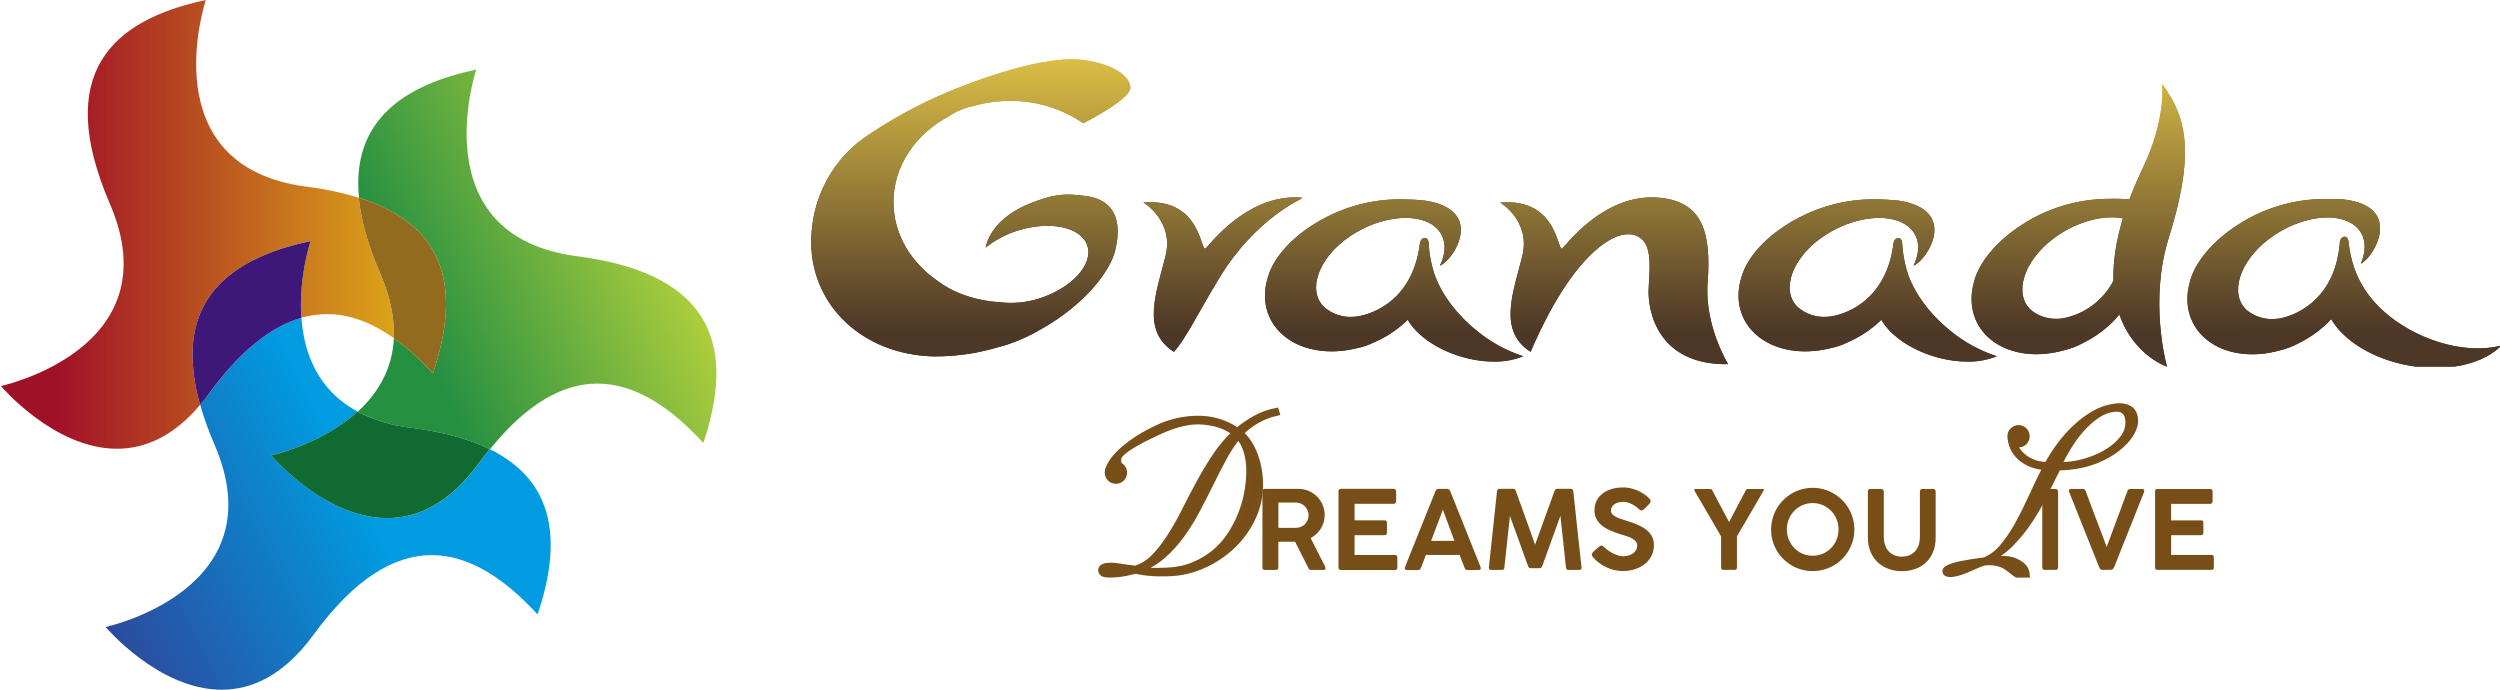 <svg width="1054" height="291" viewBox="0 0 1054 291" fill="none" xmlns="http://www.w3.org/2000/svg">
<g clip-path="url(#clip0_5365_8439)">
<path d="M87.975 166.061C86.781 167.682 85.585 169.21 84.384 170.645C86.041 176.393 88.073 182.026 90.465 187.509C116.897 248.791 44.541 264.344 44.541 264.344C44.541 264.344 66.833 290.787 93.465 290.787C106.016 290.787 119.517 284.922 132.128 267.677C149.62 243.727 166.281 234.038 181.993 234.038C197.884 234.038 212.805 243.957 226.646 259.06C236.647 229.355 234.817 203.282 206.485 189.361C204.965 191.242 203.484 193.224 201.904 195.316C189.313 212.56 175.812 218.425 163.271 218.435C136.639 218.435 114.367 191.993 114.367 191.993C114.367 191.993 135.559 187.439 150.81 173.537C133.699 164.389 128.118 148.516 127.078 133.974C114.597 137.537 101.556 147.525 88.015 166.061" fill="url(#paint0_linear_5365_8439)"/>
<path d="M151.26 83.361C177.982 91.788 188.023 107.992 188.033 128.099C188.033 137.206 185.983 147.115 182.503 157.444C177.553 151.918 172.039 146.927 166.051 142.551C165.421 156.032 158.971 166.121 150.82 173.577C157.927 177.214 165.637 179.524 173.572 180.393C187.193 182.155 198.054 185.237 206.575 189.401C222.406 169.794 237.527 161.727 251.868 161.727C267.76 161.727 282.681 171.646 296.522 186.748C309.523 148.146 302.523 115.688 243.388 108.042C177.242 99.514 200.804 29.305 200.804 29.305C169.802 35.92 148.19 51.103 151.35 83.351" fill="url(#paint1_linear_5365_8439)"/>
<path d="M150.77 173.537C135.519 187.439 114.327 191.993 114.327 191.993C114.327 191.993 136.599 218.415 163.231 218.435C175.762 218.435 189.233 212.56 201.864 195.316C203.404 193.224 204.925 191.242 206.445 189.361C197.964 185.197 187.103 182.114 173.442 180.353C165.507 179.482 157.798 177.173 150.69 173.537" fill="#0F6B31"/>
<path d="M46.321 85.903C72.753 147.185 0.387 162.748 0.387 162.748C0.387 162.748 22.679 189.19 49.321 189.19C60.682 189.19 72.833 184.376 84.384 170.665C82.353 163.84 81.269 156.767 81.164 149.647C81.164 121.473 101.896 107.801 130.928 101.606C128.275 110.332 126.904 119.398 126.858 128.519C126.858 130.3 126.908 132.122 127.038 133.964C130.551 132.944 134.191 132.425 137.849 132.422C147.61 132.422 157.001 136.165 166.001 142.541C166.001 141.84 166.051 141.12 166.051 140.389C166.051 132.993 164.341 124.616 160.251 115.158C155.03 103.037 152.15 92.508 151.25 83.351C144.105 81.172 136.783 79.625 129.368 78.727C63.223 70.21 86.775 0 86.775 0C46.931 8.487 22.679 31.086 46.311 85.893" fill="url(#paint2_linear_5365_8439)"/>
<path d="M130.928 101.616C101.926 107.801 81.144 121.483 81.164 149.657C81.275 156.777 82.358 163.849 84.384 170.675C85.584 169.244 86.784 167.722 87.975 166.091C101.516 147.555 114.557 137.567 127.038 134.004C126.908 132.162 126.848 130.341 126.858 128.559C126.904 119.438 128.275 110.372 130.928 101.646" fill="#3E1878"/>
<path d="M151.26 83.361C152.15 92.518 155.03 103.047 160.261 115.158C164.351 124.626 166.071 133.003 166.061 140.399C166.061 141.13 166.061 141.84 166.011 142.561C172.019 146.928 177.55 151.916 182.513 157.443C185.993 147.105 188.043 137.206 188.043 128.099C188.043 107.992 177.992 91.788 151.27 83.361" fill="#936B1E"/>
<path d="M981.904 83.88C983.934 83.88 985.895 83.95 987.755 84.05C1013.85 86.832 1000.72 108.851 995.305 111.153C997.955 105.068 997.445 99.243 993.215 95.49C985.674 88.815 969.343 91.136 956.672 100.685C944.001 110.233 939.791 124.154 947.291 130.819C949.067 132.249 951.115 133.303 953.311 133.915C955.506 134.528 957.804 134.687 960.062 134.383L960.922 134.263C965.392 133.622 984.474 128.108 986.475 102.136C986.705 99.383 989.964 98.722 990.145 102.035C990.543 105.783 991.355 109.476 992.564 113.045C993.65 116.184 995.122 119.176 996.945 121.952C1001.78 129.479 1010.11 136.594 1020.78 141.408C1032.63 146.743 1044.73 148.075 1053.97 145.803V146.293C1049.53 150.486 1042.79 153.379 1034.85 154.55H1018.38C1017.33 154.41 1016.33 154.25 1015.33 154.06C1000.21 151.267 988.064 143.56 982.844 134.553C981.974 135.504 981.064 136.415 980.063 137.306C976.804 140.264 973.14 142.745 969.183 144.672C966.723 146.021 964.093 147.031 961.362 147.674C950.351 150.827 938.87 149.645 931.02 143.73C923.169 137.815 920.599 128.508 923.169 119.14C925.189 110.803 932.659 101.645 944.07 94.398C954.267 87.94 966.003 84.323 978.063 83.92L977.903 83.97C979.237 83.91 980.571 83.88 981.904 83.88ZM911.588 35.449C922.779 50.282 924.859 66.575 914.309 100.394C906.158 126.485 913.067 152.627 913.588 154.51H913.328C909.158 152.908 898.447 146.863 893.517 132.571L891.856 134.503C890.976 135.454 890.056 136.375 889.056 137.266C885.8 140.229 882.135 142.71 878.175 144.632C875.719 145.981 873.091 146.991 870.364 147.634C859.343 150.786 847.862 149.605 840.012 143.69C832.161 137.775 829.601 128.467 832.161 119.1C834.191 110.763 841.652 101.604 853.073 94.358C863.217 87.928 874.886 84.311 886.886 83.88C890.165 83.74 893.45 83.766 896.727 83.96L897.727 84.09C899.297 79.956 901.127 75.613 903.348 71.009L903.337 71.019C913.33 50.248 911.597 35.53 911.588 35.449ZM696.41 83.209C697.35 83.209 698.271 83.249 699.271 83.329C717.522 84.871 721.592 97.522 719.932 119.189C718.582 137.415 728.583 153.529 728.583 153.529C699.251 154.02 694.62 131.61 695.05 121.842C695.38 114.245 696.75 104.327 691.81 100.514C685.429 95.57 674.607 101.115 663.807 115.177C653.011 129.231 645.344 148.325 645.336 148.345C631.215 139.447 638.155 122.843 641.806 107.92C645.456 92.998 632.454 85.401 632.454 85.401C644.765 84.361 650.756 89.685 653.977 95.06C657.196 100.433 657.597 105.807 658.736 104.708H658.707C660.887 102.596 675.408 83.209 696.41 83.209ZM590.961 84.03C594.245 84.043 597.526 84.223 600.792 84.57C626.724 88.574 612.583 110.002 607.072 112.004C609.993 106.049 609.712 100.203 605.712 96.25C598.531 89.234 582.08 90.796 568.969 99.733C555.858 108.671 551.008 122.383 558.188 129.389C559.894 130.903 561.89 132.053 564.055 132.769C566.22 133.484 568.508 133.751 570.779 133.552L571.64 133.472C576.101 133.041 595.441 128.427 598.642 102.586C598.992 99.844 602.312 99.343 602.312 102.656C602.528 106.435 603.165 110.178 604.212 113.815C606.612 122.283 613.063 131.69 622.523 139.377C628.347 144.196 635.034 147.865 642.226 150.187C638.339 151.747 634.181 152.519 629.994 152.458H629.645C625.936 152.428 622.243 151.96 618.644 151.066C607.053 148.264 597.511 141.829 593.511 134.823C592.601 135.724 591.601 136.605 590.601 137.445C587.204 140.254 583.426 142.566 579.38 144.312C576.862 145.539 574.192 146.424 571.439 146.943C560.299 149.586 548.838 147.864 541.297 141.579C533.756 135.294 531.616 125.875 534.616 116.647C536.996 108.421 544.887 99.613 556.618 92.928H556.688C567.119 86.966 578.95 83.894 590.961 84.03ZM790.618 84.03C793.902 84.044 797.183 84.224 800.448 84.57C826.38 88.574 812.239 110.002 806.719 112.004C809.649 106.049 809.42 100.203 805.359 96.25C798.179 89.234 781.717 90.796 768.616 99.733C755.515 108.671 750.664 122.383 757.835 129.389C759.541 130.902 761.538 132.051 763.702 132.767C765.867 133.482 768.155 133.749 770.426 133.552L771.286 133.472C775.757 133.041 795.098 128.428 798.288 102.586C798.648 99.844 801.959 99.343 801.959 102.656C802.175 106.435 802.813 110.178 803.859 113.815C806.26 122.283 812.71 131.691 822.171 139.377C827.998 144.196 834.687 147.865 841.882 150.187C837.995 151.746 833.838 152.518 829.651 152.458H829.291C825.582 152.427 821.89 151.959 818.29 151.066C806.709 148.264 797.168 141.829 793.168 134.823C792.248 135.724 791.248 136.605 790.248 137.445C786.855 140.254 783.08 142.566 779.037 144.312C776.516 145.539 773.841 146.424 771.086 146.943C759.955 149.586 748.494 147.864 740.953 141.579C733.413 135.294 731.262 125.875 734.263 116.647C736.633 108.421 744.524 99.613 756.265 92.928H756.345C766.776 86.966 778.607 83.894 790.618 84.03ZM451.669 25C461.04 25 476.052 28.843 476.602 37.15C476.261 41.014 464.23 48.2 456.659 51.953C447.584 45.746 436.829 42.463 425.837 42.545C420.678 42.541 415.544 43.245 410.576 44.637C406.723 45.408 403.061 46.94 399.805 49.141C385.934 56.647 376.693 69.978 376.693 85.171C376.693 98.722 384.053 110.783 395.494 118.569C401.185 122.903 408.676 125.885 418.057 127.116H418.406L418.757 127.167L419.446 127.227C420.193 127.313 420.953 127.383 421.727 127.437C427.234 128.076 432.814 127.537 438.098 125.855C451.839 121.482 460.95 111.524 458.439 103.627C455.929 95.73 442.749 92.877 429.008 97.251C424.108 98.756 419.539 101.182 415.546 104.397C416.026 101.795 418.887 91.737 434.748 85.592C442.819 82.459 448.049 81.008 458.87 82.819C466.641 84.121 474.061 89.535 470.15 105.668C468.02 114.515 456.999 128.528 439.508 138.446C434.773 141.287 429.743 143.603 424.507 145.353C423.157 145.753 421.797 146.133 420.437 146.503C418.45 147.083 416.416 147.601 414.336 148.055H414.256C413.176 148.295 412.176 148.525 411.176 148.745C405.439 149.769 399.622 150.282 393.794 150.276C363.532 149.536 342.33 128.758 342 102.646V101.415C342.01 100.184 342.08 98.933 342.19 97.682C342.727 90.418 344.733 83.339 348.087 76.875C351.441 70.411 356.073 64.697 361.701 60.08C363.461 58.699 364.552 57.958 366.462 56.647C378.933 48.283 392.322 41.382 406.364 36.077L407.726 35.549C427.977 27.882 442.728 25 451.669 25ZM546.027 83.209C546.967 83.209 547.888 83.249 548.888 83.329H549.027C548.407 83.609 547.807 83.919 547.207 84.22L549.527 83.38C549.449 83.413 529.486 91.856 514.295 116.828C504.474 132.972 500.013 142.769 494.923 148.324C480.802 139.427 487.742 122.823 491.393 107.9C495.043 92.978 482.042 85.381 482.042 85.381C494.353 84.34 500.343 89.665 503.563 95.039C506.784 100.414 507.184 105.788 508.324 104.688V104.708C510.504 102.596 525.026 83.209 546.027 83.209ZM895.026 92.066C886.706 90.405 875.175 93.468 865.704 100.594C853.033 110.142 848.823 124.064 856.323 130.729H856.273C859.268 133.16 863.018 134.467 866.874 134.423C867.603 134.423 868.331 134.38 869.055 134.293L869.904 134.173C874.389 133.299 878.618 131.422 882.275 128.682C885.933 125.942 888.925 122.409 891.026 118.35C890.826 111.013 891.906 102.335 895.026 92.066Z" fill="url(#paint3_linear_5365_8439)"/>
<path d="M981.904 83.88C983.934 83.88 985.895 83.95 987.755 84.05C1013.85 86.832 1000.72 108.851 995.305 111.153C997.955 105.068 997.445 99.243 993.215 95.49C985.674 88.815 969.343 91.136 956.672 100.685C944.001 110.233 939.791 124.154 947.291 130.819C949.067 132.249 951.115 133.303 953.311 133.915C955.506 134.528 957.804 134.687 960.062 134.383L960.922 134.263C965.392 133.622 984.474 128.108 986.475 102.136C986.705 99.383 989.964 98.722 990.145 102.035C990.543 105.783 991.355 109.476 992.564 113.045C993.65 116.184 995.122 119.176 996.945 121.952C1001.78 129.479 1010.11 136.594 1020.78 141.408C1032.63 146.743 1044.73 148.075 1053.97 145.803V146.293C1049.53 150.486 1042.79 153.379 1034.85 154.55H1018.38C1017.33 154.41 1016.33 154.25 1015.33 154.06C1000.21 151.267 988.064 143.56 982.844 134.553C981.974 135.504 981.064 136.415 980.063 137.306C976.804 140.264 973.14 142.745 969.183 144.672C966.723 146.021 964.093 147.031 961.362 147.674C950.351 150.827 938.87 149.645 931.02 143.73C923.169 137.815 920.599 128.508 923.169 119.14C925.189 110.803 932.659 101.645 944.07 94.398C954.267 87.94 966.003 84.323 978.063 83.92L977.903 83.97C979.237 83.91 980.571 83.88 981.904 83.88ZM911.588 35.449C922.779 50.282 924.859 66.575 914.309 100.394C906.158 126.485 913.067 152.627 913.588 154.51H913.328C909.158 152.908 898.447 146.863 893.517 132.571L891.856 134.503C890.976 135.454 890.056 136.375 889.056 137.266C885.8 140.229 882.135 142.71 878.175 144.632C875.719 145.981 873.091 146.991 870.364 147.634C859.343 150.786 847.862 149.605 840.012 143.69C832.161 137.775 829.601 128.467 832.161 119.1C834.191 110.763 841.652 101.604 853.073 94.358C863.217 87.928 874.886 84.311 886.886 83.88C890.165 83.74 893.45 83.766 896.727 83.96L897.727 84.09C899.297 79.956 901.127 75.613 903.348 71.009L903.337 71.019C913.33 50.248 911.597 35.53 911.588 35.449ZM696.41 83.209C697.35 83.209 698.271 83.249 699.271 83.329C717.522 84.871 721.592 97.522 719.932 119.189C718.582 137.415 728.583 153.529 728.583 153.529C699.251 154.02 694.62 131.61 695.05 121.842C695.38 114.245 696.75 104.327 691.81 100.514C685.429 95.57 674.607 101.115 663.807 115.177C653.011 129.231 645.344 148.325 645.336 148.345C631.215 139.447 638.155 122.843 641.806 107.92C645.456 92.998 632.454 85.401 632.454 85.401C644.765 84.361 650.756 89.685 653.977 95.06C657.196 100.433 657.597 105.807 658.736 104.708H658.707C660.887 102.596 675.408 83.209 696.41 83.209ZM590.961 84.03C594.245 84.043 597.526 84.223 600.792 84.57C626.724 88.574 612.583 110.002 607.072 112.004C609.993 106.049 609.712 100.203 605.712 96.25C598.531 89.234 582.08 90.796 568.969 99.733C555.858 108.671 551.008 122.383 558.188 129.389C559.894 130.903 561.89 132.053 564.055 132.769C566.22 133.484 568.508 133.751 570.779 133.552L571.64 133.472C576.101 133.041 595.441 128.427 598.642 102.586C598.992 99.844 602.312 99.343 602.312 102.656C602.528 106.435 603.165 110.178 604.212 113.815C606.612 122.283 613.063 131.69 622.523 139.377C628.347 144.196 635.034 147.865 642.226 150.187C638.339 151.747 634.181 152.519 629.994 152.458H629.645C625.936 152.428 622.243 151.96 618.644 151.066C607.053 148.264 597.511 141.829 593.511 134.823C592.601 135.724 591.601 136.605 590.601 137.445C587.204 140.254 583.426 142.566 579.38 144.312C576.862 145.539 574.192 146.424 571.439 146.943C560.299 149.586 548.838 147.864 541.297 141.579C533.756 135.294 531.616 125.875 534.616 116.647C536.996 108.421 544.887 99.613 556.618 92.928H556.688C567.119 86.966 578.95 83.894 590.961 84.03ZM790.618 84.03C793.902 84.044 797.183 84.224 800.448 84.57C826.38 88.574 812.239 110.002 806.719 112.004C809.649 106.049 809.42 100.203 805.359 96.25C798.179 89.234 781.717 90.796 768.616 99.733C755.515 108.671 750.664 122.383 757.835 129.389C759.541 130.902 761.538 132.051 763.702 132.767C765.867 133.482 768.155 133.749 770.426 133.552L771.286 133.472C775.757 133.041 795.098 128.428 798.288 102.586C798.648 99.844 801.959 99.343 801.959 102.656C802.175 106.435 802.813 110.178 803.859 113.815C806.26 122.283 812.71 131.691 822.171 139.377C827.998 144.196 834.687 147.865 841.882 150.187C837.995 151.746 833.838 152.518 829.651 152.458H829.291C825.582 152.427 821.89 151.959 818.29 151.066C806.709 148.264 797.168 141.829 793.168 134.823C792.248 135.724 791.248 136.605 790.248 137.445C786.855 140.254 783.08 142.566 779.037 144.312C776.516 145.539 773.841 146.424 771.086 146.943C759.955 149.586 748.494 147.864 740.953 141.579C733.413 135.294 731.262 125.875 734.263 116.647C736.633 108.421 744.524 99.613 756.265 92.928H756.345C766.776 86.966 778.607 83.894 790.618 84.03ZM451.669 25C461.04 25 476.052 28.843 476.602 37.15C476.261 41.014 464.23 48.2 456.659 51.953C447.584 45.746 436.829 42.463 425.837 42.545C420.678 42.541 415.544 43.245 410.576 44.637C406.723 45.408 403.061 46.94 399.805 49.141C385.934 56.647 376.693 69.978 376.693 85.171C376.693 98.722 384.053 110.783 395.494 118.569C401.185 122.903 408.676 125.885 418.057 127.116H418.406L418.757 127.167L419.446 127.227C420.193 127.313 420.953 127.383 421.727 127.437C427.234 128.076 432.814 127.537 438.098 125.855C451.839 121.482 460.95 111.524 458.439 103.627C455.929 95.73 442.749 92.877 429.008 97.251C424.108 98.756 419.539 101.182 415.546 104.397C416.026 101.795 418.887 91.737 434.748 85.592C442.819 82.459 448.049 81.008 458.87 82.819C466.641 84.121 474.061 89.535 470.15 105.668C468.02 114.515 456.999 128.528 439.508 138.446C434.773 141.287 429.743 143.603 424.507 145.353C423.157 145.753 421.797 146.133 420.437 146.503C418.45 147.083 416.416 147.601 414.336 148.055H414.256C413.176 148.295 412.176 148.525 411.176 148.745C405.439 149.769 399.622 150.282 393.794 150.276C363.532 149.536 342.33 128.758 342 102.646V101.415C342.01 100.184 342.08 98.933 342.19 97.682C342.727 90.418 344.733 83.339 348.087 76.875C351.441 70.411 356.073 64.697 361.701 60.08C363.461 58.699 364.552 57.958 366.462 56.647C378.933 48.283 392.322 41.382 406.364 36.077L407.726 35.549C427.977 27.882 442.728 25 451.669 25ZM546.027 83.209C546.967 83.209 547.888 83.249 548.888 83.329H549.027C548.407 83.609 547.807 83.919 547.207 84.22L549.527 83.38C549.449 83.413 529.486 91.856 514.295 116.828C504.474 132.972 500.013 142.769 494.923 148.324C480.802 139.427 487.742 122.823 491.393 107.9C495.043 92.978 482.042 85.381 482.042 85.381C494.353 84.34 500.343 89.665 503.563 95.039C506.784 100.414 507.184 105.788 508.324 104.688V104.708C510.504 102.596 525.026 83.209 546.027 83.209ZM895.026 92.066C886.706 90.405 875.175 93.468 865.704 100.594C853.033 110.142 848.823 124.064 856.323 130.729H856.273C859.268 133.16 863.018 134.467 866.874 134.423C867.603 134.423 868.331 134.38 869.055 134.293L869.904 134.173C874.389 133.299 878.618 131.422 882.275 128.682C885.933 125.942 888.925 122.409 891.026 118.35C890.826 111.013 891.906 102.335 895.026 92.066Z" fill="url(#paint4_linear_5365_8439)"/>
<g clip-path="url(#clip1_5365_8439)">
<path d="M532.28 207.18C532.28 206.46 532.62 206.1 533.29 206.1H547.38C548.93 206.1 550.38 206.39 551.73 206.97C553.08 207.55 554.26 208.34 555.26 209.34C556.27 210.34 557.06 211.51 557.63 212.86C558.2 214.21 558.49 215.65 558.49 217.17C558.49 218.23 558.34 219.24 558.05 220.21C557.76 221.18 557.35 222.08 556.83 222.9C556.31 223.73 555.69 224.48 554.96 225.15C554.24 225.82 553.44 226.38 552.57 226.84L558.56 238.65C558.59 238.8 558.64 238.96 558.72 239.11C558.8 239.26 558.84 239.42 558.84 239.59C558.84 240.05 558.57 240.28 558.03 240.28H552.69C552.14 240.28 551.77 240 551.58 239.43L546.01 228.38C545.76 228.38 545.5 228.38 545.21 228.39C544.93 228.4 544.53 228.4 544.03 228.4H538.95V239.29C538.95 239.95 538.6 240.28 537.89 240.28H533.26C532.95 240.28 532.71 240.2 532.52 240.04C532.34 239.88 532.24 239.63 532.24 239.29V207.18H532.28ZM551.69 217.21C551.69 216.55 551.57 215.91 551.32 215.29C551.07 214.67 550.73 214.11 550.28 213.62C549.83 213.13 549.3 212.73 548.69 212.43C548.08 212.12 547.41 211.95 546.69 211.9C546.15 211.88 545.63 211.87 545.11 211.87C544.6 211.86 544.06 211.86 543.51 211.86H538.97V222.55H545.91C546.18 222.55 546.47 222.53 546.77 222.5C547.49 222.45 548.15 222.29 548.76 221.99C549.37 221.7 549.89 221.31 550.32 220.83C550.75 220.35 551.08 219.8 551.32 219.17C551.57 218.56 551.69 217.9 551.69 217.21Z" fill="#774E18"/>
<path d="M564.31 207.2C564.31 206.46 564.65 206.09 565.32 206.09H587.52C587.92 206.09 588.2 206.2 588.37 206.43C588.54 206.65 588.62 206.93 588.62 207.27V211.34C588.62 211.62 588.52 211.86 588.33 212.08C588.14 212.3 587.85 212.4 587.47 212.4H571.09V219.38H583.71C584.02 219.35 584.26 219.41 584.45 219.58C584.63 219.74 584.73 220.01 584.73 220.4V224.57C584.73 224.85 584.65 225.09 584.5 225.31C584.35 225.52 584.1 225.63 583.76 225.63H571.09V233.99H588.06C588.49 233.99 588.77 234.08 588.91 234.27C589.05 234.46 589.12 234.74 589.12 235.12V239.33C589.12 239.98 588.78 240.3 588.11 240.3H565.31C565.03 240.3 564.8 240.22 564.6 240.07C564.4 239.92 564.3 239.67 564.3 239.33V207.2H564.31Z" fill="#774E18"/>
<path d="M592.29 239.45C592.37 239.14 592.46 238.86 592.55 238.6C592.65 238.34 592.74 238.1 592.81 237.89L605.22 206.99C605.27 206.82 605.39 206.63 605.6 206.43C605.81 206.22 606.09 206.12 606.44 206.12H610.15C610.52 206.12 610.79 206.21 610.95 206.4C611.11 206.58 611.23 206.75 611.31 206.88L612.07 208.68L624.23 239.1C624.23 239.1 624.24 239.23 624.26 239.34C624.28 239.46 624.29 239.55 624.29 239.63C624.29 240.09 623.95 240.32 623.28 240.32H618.74C618.4 240.32 618.14 240.25 617.96 240.11C617.77 239.97 617.62 239.76 617.5 239.47L617.09 238.41C616.8 237.67 616.51 236.94 616.22 236.2C615.93 235.46 615.64 234.72 615.37 233.97H601.16C600.76 235.05 600.37 236.05 600 237C599.62 237.94 599.3 238.77 599.04 239.48C598.83 240.05 598.43 240.33 597.84 240.33H593.23C592.94 240.33 592.7 240.28 592.53 240.17C592.35 240.06 592.27 239.9 592.27 239.69C592.27 239.56 592.27 239.49 592.29 239.45ZM608.32 214.87C607.49 216.99 606.67 219.19 605.84 221.46C605.02 223.73 604.19 225.92 603.36 228.02H613.17L608.32 214.87Z" fill="#774E18"/>
<path d="M631.14 207.11C631.17 206.82 631.29 206.58 631.49 206.38C631.69 206.19 631.94 206.09 632.25 206.09H638.01C638.55 206.09 638.9 206.38 639.07 206.96L647.2 229.62C648.56 225.81 649.94 222.04 651.31 218.29C652.69 214.54 654.05 210.77 655.4 206.96C655.61 206.38 655.97 206.09 656.46 206.09H662.24C662.55 206.09 662.79 206.19 662.99 206.39C663.18 206.59 663.29 206.83 663.3 207.1C663.87 212.49 664.44 217.85 665.03 223.2C665.61 228.54 666.2 233.9 666.78 239.27V239.34C666.78 239.97 666.44 240.28 665.77 240.28H661.3C660.61 240.28 660.25 239.94 660.22 239.27L657.87 217.48L650.2 238.67C650.12 238.88 650 239.08 649.83 239.27C649.66 239.46 649.48 239.55 649.3 239.55H645.15C644.95 239.55 644.77 239.46 644.6 239.29C644.43 239.11 644.31 238.91 644.23 238.68C642.97 235.13 641.7 231.61 640.43 228.11C639.16 224.61 637.87 221.08 636.59 217.52L634.24 239.28C634.24 239.95 633.89 240.29 633.18 240.29H628.71C628.03 240.29 627.7 239.95 627.7 239.28L631.14 207.11Z" fill="#774E18"/>
<path d="M692.13 215.22C691.93 215.22 691.75 215.17 691.58 215.07C691.41 214.97 691.22 214.84 691.01 214.67L690.96 214.65C690.67 214.36 690.29 214.04 689.83 213.68C689.37 213.33 688.86 213 688.29 212.69C687.72 212.38 687.11 212.12 686.46 211.91C685.81 211.69 685.14 211.59 684.47 211.59C683.61 211.59 682.85 211.69 682.19 211.88C681.53 212.07 680.98 212.33 680.53 212.66C680.09 212.99 679.75 213.38 679.52 213.82C679.29 214.26 679.17 214.74 679.17 215.25C679.17 215.8 679.34 216.29 679.69 216.7C680.04 217.11 680.51 217.48 681.1 217.81C681.69 218.13 682.37 218.43 683.14 218.7C683.91 218.97 684.71 219.23 685.56 219.5C686.53 219.79 687.49 220.11 688.44 220.44C689.39 220.78 690.3 221.16 691.17 221.58C692.03 222 692.85 222.47 693.6 222.98C694.35 223.5 695 224.09 695.54 224.75C696.09 225.42 696.52 226.16 696.83 226.98C697.14 227.8 697.3 228.73 697.3 229.76C697.3 231.43 696.96 232.94 696.28 234.3C695.61 235.65 694.67 236.81 693.48 237.77C692.29 238.73 690.89 239.47 689.29 239.98C687.69 240.49 685.96 240.75 684.12 240.75C682.94 240.75 681.76 240.61 680.6 240.34C679.43 240.06 678.31 239.67 677.24 239.16C676.17 238.65 675.15 238.04 674.19 237.33C673.23 236.62 672.37 235.81 671.62 234.92V234.94L671.57 234.85C671.23 234.47 671.06 234.11 671.06 233.79C671.06 233.62 671.11 233.46 671.2 233.31C671.29 233.16 671.43 232.99 671.61 232.8L672.37 232.04C672.6 231.84 672.85 231.62 673.11 231.37C673.37 231.12 673.63 230.9 673.89 230.7C674.15 230.5 674.39 230.33 674.62 230.19C674.84 230.05 675.02 229.98 675.16 229.98C675.37 229.98 675.57 230.05 675.76 230.19C675.95 230.33 676.1 230.46 676.22 230.58L676.31 230.67H676.29C676.83 231.18 677.43 231.66 678.1 232.12C678.77 232.58 679.46 232.99 680.16 233.35C680.87 233.71 681.57 233.99 682.27 234.2C682.97 234.41 683.63 234.51 684.24 234.51C685.08 234.51 685.87 234.4 686.61 234.19C687.35 233.98 687.99 233.67 688.52 233.28C689.06 232.89 689.48 232.42 689.79 231.86C690.1 231.31 690.25 230.69 690.25 230.02C690.25 229.35 690.05 228.76 689.65 228.28C689.25 227.8 688.73 227.37 688.08 227.01C687.44 226.65 686.71 226.34 685.9 226.08C685.09 225.82 684.28 225.57 683.47 225.34C681.6 224.77 679.96 224.16 678.55 223.5C677.14 222.84 675.97 222.1 675.04 221.28C674.11 220.46 673.4 219.54 672.93 218.52C672.46 217.5 672.23 216.35 672.23 215.08C672.23 213.65 672.52 212.35 673.09 211.18C673.66 210 674.48 209 675.54 208.16C676.6 207.32 677.87 206.67 679.36 206.2C680.85 205.73 682.52 205.5 684.36 205.5C685.76 205.5 687.18 205.72 688.62 206.16C690.06 206.6 691.4 207.2 692.63 207.97C693 208.2 693.37 208.46 693.76 208.75C694.15 209.04 694.5 209.34 694.82 209.64C695.15 209.94 695.41 210.23 695.62 210.51C695.83 210.79 695.93 211.04 695.93 211.24C695.93 211.42 695.89 211.61 695.79 211.8C695.7 211.99 695.58 212.17 695.44 212.32L694.75 213.06V213.04C694.52 213.29 694.28 213.54 694.04 213.8C693.79 214.06 693.55 214.29 693.3 214.5C693.05 214.71 692.83 214.88 692.63 215.02C692.43 215.15 692.26 215.22 692.13 215.22Z" fill="#774E18"/>
<path d="M728.94 220.05H728.99L735.95 206.88C736.12 206.54 736.27 206.35 736.39 206.3C736.51 206.25 736.68 206.2 736.89 206.15H743.23C743.52 206.15 743.67 206.28 743.67 206.54C743.67 206.68 743.57 206.87 743.37 207.11C741.52 210.25 739.68 213.42 737.86 216.61C736.03 219.8 734.18 222.97 732.3 226.11V239.18C732.3 239.9 731.96 240.26 731.27 240.26H726.58C725.94 240.26 725.61 239.9 725.61 239.18V226.15L714.56 207.15C714.48 207.07 714.42 206.96 714.38 206.82C714.33 206.67 714.31 206.56 714.31 206.49C714.31 206.26 714.46 206.15 714.75 206.15H721.04C721.16 206.18 721.26 206.2 721.34 206.21C721.42 206.22 721.49 206.24 721.56 206.29C721.63 206.33 721.7 206.41 721.77 206.52C721.84 206.63 721.93 206.78 722.03 206.98L728.94 220.05Z" fill="#774E18"/>
<path d="M746.7 223.24C746.7 221.63 746.91 220.08 747.32 218.58C747.73 217.08 748.32 215.68 749.09 214.38C749.86 213.08 750.77 211.89 751.84 210.82C752.9 209.75 754.09 208.83 755.39 208.07C756.69 207.31 758.09 206.72 759.58 206.3C761.07 205.88 762.63 205.67 764.25 205.67C765.87 205.67 767.41 205.88 768.9 206.3C770.39 206.72 771.79 207.31 773.09 208.07C774.39 208.83 775.58 209.74 776.65 210.82C777.72 211.89 778.64 213.08 779.4 214.38C780.16 215.68 780.75 217.08 781.17 218.58C781.59 220.08 781.8 221.64 781.8 223.27C781.8 224.9 781.59 226.45 781.17 227.93C780.75 229.42 780.16 230.81 779.4 232.11C778.64 233.41 777.73 234.6 776.65 235.66C775.58 236.73 774.39 237.64 773.09 238.39C771.79 239.15 770.39 239.74 768.9 240.15C767.41 240.56 765.85 240.77 764.23 240.77C762.61 240.77 761.05 240.56 759.55 240.15C758.06 239.74 756.66 239.15 755.36 238.38C754.06 237.62 752.87 236.7 751.81 235.63C750.74 234.56 749.83 233.39 749.07 232.09C748.31 230.8 747.73 229.4 747.31 227.91C746.9 226.43 746.7 224.87 746.7 223.24ZM753.34 223.2C753.34 224.75 753.62 226.2 754.18 227.54C754.74 228.89 755.51 230.06 756.48 231.06C757.45 232.06 758.6 232.84 759.93 233.43C761.25 234.01 762.69 234.3 764.24 234.3C765.79 234.3 767.2 234.01 768.52 233.43C769.85 232.85 771 232.06 771.98 231.06C772.96 230.06 773.73 228.89 774.29 227.54C774.85 226.19 775.13 224.74 775.13 223.2C775.13 221.66 774.85 220.23 774.29 218.88C773.73 217.53 772.96 216.36 771.98 215.35C771 214.35 769.85 213.55 768.52 212.97C767.2 212.39 765.77 212.1 764.24 212.1C762.71 212.1 761.25 212.39 759.93 212.97C758.6 213.55 757.45 214.35 756.48 215.35C755.51 216.35 754.74 217.53 754.18 218.88C753.62 220.23 753.34 221.67 753.34 223.2Z" fill="#774E18"/>
<path d="M794.22 226.41C794.22 227.7 794.4 228.85 794.77 229.88C795.14 230.91 795.66 231.77 796.32 232.49C796.99 233.2 797.78 233.75 798.71 234.12C799.64 234.5 800.67 234.68 801.8 234.68C803 234.68 804.07 234.48 805.02 234.08C805.97 233.68 806.77 233.12 807.42 232.39C808.07 231.66 808.57 230.79 808.91 229.77C809.25 228.75 809.43 227.63 809.43 226.4V207.14C809.43 206.86 809.53 206.63 809.73 206.43C809.93 206.23 810.18 206.13 810.49 206.13H814.93C815.25 206.13 815.52 206.23 815.74 206.43C815.96 206.63 816.07 206.87 816.07 207.14V226.65C816.07 229.02 815.69 231.1 814.92 232.87C814.16 234.64 813.12 236.11 811.82 237.29C810.52 238.47 809.01 239.35 807.28 239.93C805.55 240.51 803.72 240.8 801.79 240.8C799.86 240.8 798.03 240.49 796.3 239.87C794.57 239.25 793.06 238.34 791.75 237.15C790.45 235.96 789.42 234.48 788.65 232.72C787.88 230.96 787.5 228.94 787.5 226.65V207.14C787.5 206.9 787.59 206.67 787.76 206.45C787.93 206.24 788.16 206.13 788.44 206.13H793.13C793.36 206.13 793.6 206.23 793.84 206.43C794.08 206.63 794.21 206.87 794.21 207.14V226.41H794.22Z" fill="#774E18"/>
<path d="M861.03 207.16C861.03 206.88 861.11 206.65 861.28 206.45C861.45 206.25 861.7 206.15 862.04 206.15H866.6C866.86 206.15 867.1 206.24 867.33 206.43C867.56 206.61 867.68 206.86 867.68 207.16V239.26C867.68 239.93 867.32 240.27 866.6 240.27H862.04C861.37 240.27 861.03 239.93 861.03 239.26V207.16Z" fill="#774E18"/>
<path d="M885.27 239.6C885.1 239.28 884.95 238.95 884.81 238.62C884.67 238.29 884.53 237.95 884.4 237.6L872.34 207.38C872.34 207.38 872.33 207.27 872.31 207.18C872.29 207.1 872.28 206.99 872.28 206.87C872.28 206.38 872.59 206.14 873.22 206.14H878.14C878.72 206.14 879.12 206.43 879.34 207.01C879.68 207.98 880.09 209.11 880.57 210.4C881.05 211.7 881.57 213.07 882.11 214.51C882.66 215.96 883.21 217.44 883.79 218.96C884.36 220.48 884.92 221.95 885.47 223.37C886.02 224.79 886.52 226.13 886.99 227.38C887.46 228.63 887.85 229.7 888.17 230.59C888.51 229.7 888.9 228.63 889.37 227.38C889.83 226.13 890.32 224.79 890.85 223.37C891.38 221.95 891.93 220.48 892.49 218.96C893.06 217.44 893.61 215.96 894.15 214.51C894.68 213.06 895.19 211.69 895.68 210.4C896.16 209.11 896.58 207.98 896.93 207.01C897.14 206.43 897.56 206.14 898.17 206.14H903C903.69 206.14 904.03 206.39 904.03 206.9C904.03 207.01 904.02 207.11 904 207.2C903.98 207.29 903.97 207.35 903.97 207.38L891.93 237.6C891.81 237.91 891.69 238.22 891.56 238.53C891.44 238.84 891.3 239.15 891.15 239.44C890.94 239.84 890.65 240.08 890.3 240.15C889.95 240.23 889.53 240.26 889.04 240.26H886.4C886.05 240.26 885.8 240.19 885.65 240.05C885.46 239.92 885.35 239.77 885.27 239.6Z" fill="#774E18"/>
<path d="M908.57 207.25C908.57 206.51 908.91 206.15 909.58 206.15H931.73C932.13 206.15 932.41 206.26 932.58 206.48C932.75 206.7 932.83 206.98 932.83 207.32V211.38C932.83 211.66 932.73 211.9 932.54 212.12C932.35 212.34 932.06 212.44 931.68 212.44H915.34V219.4H927.93C928.24 219.37 928.48 219.43 928.67 219.6C928.85 219.76 928.95 220.03 928.95 220.42V224.58C928.95 224.86 928.87 225.1 928.72 225.31C928.57 225.52 928.32 225.63 927.99 225.63H915.35V233.97H932.29C932.72 233.97 933 234.06 933.14 234.25C933.28 234.43 933.35 234.72 933.35 235.1V239.3C933.35 239.95 933.01 240.27 932.34 240.27H909.58C909.3 240.27 909.07 240.19 908.87 240.04C908.67 239.89 908.57 239.64 908.57 239.3V207.25Z" fill="#774E18"/>
<path d="M848.66 184.73C848.82 186.36 849.33 187.87 850.2 189.25C851.07 190.63 852.17 191.83 853.5 192.85C854.83 193.87 856.33 194.65 858 195.19C859.67 195.73 861.38 195.98 863.13 195.93C864.52 193.27 866.23 190.55 868.29 187.77C870.34 184.99 872.63 182.42 875.16 180.06C877.69 177.7 880.41 175.72 883.3 174.12C886.2 172.52 889.22 171.57 892.36 171.27C894.57 171.06 896.38 171.38 897.78 172.24C899.18 173.1 899.99 174.58 900.19 176.67C900.38 178.59 899.81 180.64 898.49 182.82C897.17 185 895.28 187.08 892.8 189.05C890.32 191.02 887.33 192.72 883.83 194.14C880.33 195.56 876.51 196.47 872.38 196.87C871.39 196.97 870.55 197.03 869.85 197.07C869.15 197.11 868.42 197.14 867.66 197.15C865.83 200.73 864 204.41 862.17 208.2C860.33 211.99 858.28 215.62 856 219.1C853.72 222.58 851.16 225.8 848.31 228.78C845.46 231.76 842.1 234.22 838.24 236.18L838.43 236.34C838.89 236.24 839.39 236.13 839.94 236.02C840.49 235.91 841.14 235.82 841.89 235.74C845.84 235.36 848.59 235.72 851.39 237.47C853.72 238.93 854.41 240.58 854.54 242.32H850.3C849.51 241.86 847.47 240.16 846.24 239.28C845.01 238.4 843.6 237.79 842.01 237.44C840.42 237.1 838.75 237.01 837.01 237.17C836.43 237.23 835.61 237.47 834.57 237.89C833.52 238.31 832.36 238.82 831.06 239.42C829.77 240.01 828.4 240.57 826.95 241.09C825.5 241.61 824.11 241.94 822.77 242.07C822.07 242.14 821.47 242.08 820.95 241.89C820.43 241.7 820.15 241.38 820.11 240.91C820.07 240.45 820.38 240.02 821.04 239.63C821.71 239.24 822.58 238.88 823.66 238.54C824.74 238.2 825.93 237.91 827.23 237.67C828.53 237.43 829.81 237.2 831.08 236.99C832.35 236.78 833.51 236.61 834.55 236.48C835.59 236.35 836.37 236.23 836.89 236.12C839.71 234.91 842.22 232.98 844.43 230.33C846.64 227.68 848.72 224.59 850.67 221.06C852.62 217.53 854.54 213.69 856.43 209.54C858.32 205.4 860.32 201.23 862.44 197.03C860.61 196.91 858.84 196.57 857.15 196C855.45 195.43 853.92 194.62 852.56 193.58C851.2 192.54 850.08 191.28 849.2 189.81C848.32 188.34 847.8 186.67 847.62 184.81M891.5 172.41C888.88 172.66 886.36 173.63 883.94 175.3C881.52 176.97 879.3 178.98 877.3 181.31C875.29 183.65 873.5 186.14 871.9 188.79C870.31 191.44 869 193.87 867.98 196.08C868.62 196.08 869.3 196.06 870 196.02C870.7 195.98 871.52 195.92 872.45 195.83C875.07 195.58 877.87 194.96 880.85 193.96C883.84 192.97 886.58 191.66 889.1 190.04C891.61 188.42 893.66 186.52 895.24 184.34C896.82 182.16 897.48 179.74 897.22 177.06C897.06 175.37 896.48 174.14 895.5 173.35C894.52 172.56 893.18 172.24 891.5 172.41Z" fill="#774E18"/>
<path d="M848.66 184.73C848.82 186.36 849.33 187.87 850.2 189.25C851.07 190.63 852.17 191.83 853.5 192.85C854.83 193.87 856.33 194.65 858 195.19C859.67 195.73 861.38 195.98 863.13 195.93C864.52 193.27 866.23 190.55 868.29 187.77C870.34 184.99 872.63 182.42 875.16 180.06C877.69 177.7 880.41 175.72 883.3 174.12C886.2 172.52 889.22 171.57 892.36 171.27C894.57 171.06 896.38 171.38 897.78 172.24C899.18 173.1 899.99 174.58 900.19 176.67C900.38 178.59 899.81 180.64 898.49 182.82C897.17 185 895.28 187.08 892.8 189.05C890.32 191.02 887.33 192.72 883.83 194.14C880.33 195.56 876.51 196.47 872.38 196.87C871.39 196.97 870.55 197.03 869.85 197.07C869.15 197.11 868.42 197.14 867.66 197.15C865.83 200.73 864 204.41 862.17 208.2C860.33 211.99 858.28 215.62 856 219.1C853.72 222.58 851.16 225.8 848.31 228.78C845.46 231.76 842.1 234.22 838.24 236.18L838.43 236.34C838.89 236.24 839.39 236.13 839.94 236.02C840.49 235.91 841.14 235.82 841.89 235.74C845.84 235.36 848.59 235.72 851.39 237.47C853.72 238.93 854.41 240.58 854.54 242.32H850.3C849.51 241.86 847.47 240.16 846.24 239.28C845.01 238.4 843.6 237.79 842.01 237.44C840.42 237.1 838.75 237.01 837.01 237.17C836.43 237.23 835.61 237.47 834.57 237.89C833.52 238.31 832.36 238.82 831.06 239.42C829.77 240.01 828.4 240.57 826.95 241.09C825.5 241.61 824.11 241.94 822.77 242.07C822.07 242.14 821.47 242.08 820.95 241.89C820.43 241.7 820.15 241.38 820.11 240.91C820.07 240.45 820.38 240.02 821.04 239.63C821.71 239.24 822.58 238.88 823.66 238.54C824.74 238.2 825.93 237.91 827.23 237.67C828.53 237.43 829.81 237.2 831.08 236.99C832.35 236.78 833.51 236.61 834.55 236.48C835.59 236.35 836.37 236.23 836.89 236.12C839.71 234.91 842.22 232.98 844.43 230.33C846.64 227.68 848.72 224.59 850.67 221.06C852.62 217.53 854.54 213.69 856.43 209.54C858.32 205.4 860.32 201.23 862.44 197.03C860.61 196.91 858.84 196.57 857.15 196C855.45 195.43 853.92 194.62 852.56 193.58C851.2 192.54 850.08 191.28 849.2 189.81C848.32 188.34 847.8 186.67 847.62 184.81M891.5 172.41C888.88 172.66 886.36 173.63 883.94 175.3C881.52 176.97 879.3 178.98 877.3 181.31C875.29 183.65 873.5 186.14 871.9 188.79C870.31 191.44 869 193.87 867.98 196.08C868.62 196.08 869.3 196.06 870 196.02C870.7 195.98 871.52 195.92 872.45 195.83C875.07 195.58 877.87 194.96 880.85 193.96C883.84 192.97 886.58 191.66 889.1 190.04C891.61 188.42 893.66 186.52 895.24 184.34C896.82 182.16 897.48 179.74 897.22 177.06C897.06 175.37 896.48 174.14 895.5 173.35C894.52 172.56 893.18 172.24 891.5 172.41Z" stroke="#784F19" stroke-width="2.41" stroke-miterlimit="10"/>
<path d="M851.02 188.64C853.621 188.64 855.73 186.531 855.73 183.93C855.73 181.329 853.621 179.22 851.02 179.22C848.419 179.22 846.31 181.329 846.31 183.93C846.31 186.531 848.419 188.64 851.02 188.64Z" fill="#774E18"/>
<path d="M476.71 187.07C480.67 184.16 482.99 182.9 487.84 180.54C492.69 178.18 497.98 176.87 503.71 176.61C507.1 176.46 510.31 176.83 513.34 177.71C516.37 178.6 519.15 179.92 521.7 181.69C524.07 179.71 526.6 177.97 529.29 176.47C531.98 174.97 534.86 173.92 537.94 173.31L538.15 174C535.25 174.66 532.5 175.72 529.9 177.19C527.3 178.66 524.96 180.46 522.89 182.61C524.29 183.84 525.5 185.25 526.51 186.84C527.52 188.44 528.36 190.11 529.02 191.87C529.68 193.63 530.19 195.44 530.54 197.3C530.89 199.16 531.1 200.97 531.18 202.72C531.42 207.98 530.5 212.94 528.42 217.57C526.34 222.21 523.52 226.26 519.96 229.73C516.39 233.2 512.31 236 507.72 238.11C503.12 240.22 498.43 241.39 493.63 241.6C491.82 241.68 490.21 241.71 488.8 241.69C487.39 241.67 486.11 241.61 484.97 241.51C483.82 241.41 482.76 241.29 481.79 241.13C480.82 240.97 479.83 240.79 478.82 240.6C478.01 240.75 477.24 240.92 476.51 241.1C475.78 241.28 475.06 241.44 474.33 241.59C473.6 241.74 472.79 241.86 471.89 241.96C470.98 242.06 469.95 242.14 468.78 242.19C467.38 242.25 466.29 242.17 465.52 241.94C464.75 241.71 464.35 241.25 464.31 240.54C464.28 239.84 464.56 239.34 465.17 239.05C465.77 238.76 466.57 238.59 467.57 238.55C468.27 238.52 468.96 238.53 469.64 238.59C470.32 238.65 471.08 238.74 471.94 238.88C472.79 239.02 473.76 239.16 474.82 239.32C475.88 239.48 477.18 239.64 478.71 239.8C481.66 238.91 484.32 237.23 486.7 234.78C489.08 232.33 491.32 229.44 493.43 226.12C495.54 222.8 497.59 219.16 499.58 215.2C501.57 211.24 503.63 207.29 505.77 203.36C507.91 199.43 510.2 195.64 512.64 192.02C515.08 188.39 517.8 185.22 520.78 182.51C518.23 180.57 515.43 179.25 512.38 178.54C509.33 177.83 506.55 177.53 504.03 177.64C499.29 177.85 494.11 179.46 489.75 181.41C484.26 183.86 472.27 189.51 471.49 193.03C470.75 196.4 475 201.92 468.84 201.31C468.84 201.31 466.46 200.77 467.36 197.85C468.08 195.51 470.14 191.9 476.71 187.07ZM492.09 240.61C496.18 240.43 499.9 239.64 503.24 238.26C506.58 236.88 509.56 235.09 512.19 232.89C514.82 230.69 517.06 228.14 518.92 225.24C520.78 222.34 522.31 219.3 523.52 216.11C524.72 212.92 525.59 209.66 526.11 206.32C526.63 202.99 526.83 199.77 526.69 196.67C526.58 194.33 526.16 191.99 525.41 189.65C524.66 187.31 523.52 185.38 521.98 183.87C519.7 186.67 517.63 189.81 515.77 193.29C513.9 196.77 512.06 200.37 510.23 204.09C508.4 207.81 506.52 211.5 504.58 215.16C502.64 218.82 500.5 222.26 498.19 225.47C495.87 228.68 493.26 231.57 490.36 234.13C487.46 236.69 484.1 238.68 480.3 240.08V240.26C482.14 240.53 483.98 240.68 485.83 240.71C487.65 240.75 489.75 240.72 492.09 240.61Z" fill="#774E18" stroke="#784F19" stroke-width="2.61" stroke-miterlimit="10"/>
<path d="M470.47 203.98C473.077 203.98 475.19 201.867 475.19 199.26C475.19 196.653 473.077 194.54 470.47 194.54C467.863 194.54 465.75 196.653 465.75 199.26C465.75 201.867 467.863 203.98 470.47 203.98Z" fill="#774E18"/>
</g>
</g>
<defs>
<linearGradient id="paint0_linear_5365_8439" x1="41.021" y1="268.237" x2="153.064" y2="212.258" gradientUnits="userSpaceOnUse">
<stop stop-color="#2E479A"/>
<stop offset="1" stop-color="#009BE0"/>
</linearGradient>
<linearGradient id="paint1_linear_5365_8439" x1="170.532" y1="127.118" x2="294.073" y2="72.641" gradientUnits="userSpaceOnUse">
<stop stop-color="#269041"/>
<stop offset="1" stop-color="#C8DA3C"/>
</linearGradient>
<linearGradient id="paint2_linear_5365_8439" x1="24.519" y1="95.091" x2="170.532" y2="95.091" gradientUnits="userSpaceOnUse">
<stop stop-color="#A01127"/>
<stop offset="1" stop-color="#DDA819"/>
</linearGradient>
<linearGradient id="paint3_linear_5365_8439" x1="845.542" y1="33.625" x2="845.107" y2="89.627" gradientUnits="userSpaceOnUse">
<stop stop-color="#DABE46"/>
<stop offset="1" stop-color="#4D3727"/>
</linearGradient>
<linearGradient id="paint4_linear_5365_8439" x1="697.985" y1="25" x2="698" y2="139.794" gradientUnits="userSpaceOnUse">
<stop stop-color="#DABE46"/>
<stop offset="1" stop-color="#4D3727"/>
</linearGradient>
<clipPath id="clip0_5365_8439">
<rect width="1054" height="291" fill="white"/>
</clipPath>
<clipPath id="clip1_5365_8439">
<rect width="470.35" height="73.52" fill="white" transform="translate(463 170)"/>
</clipPath>
</defs>
</svg>
